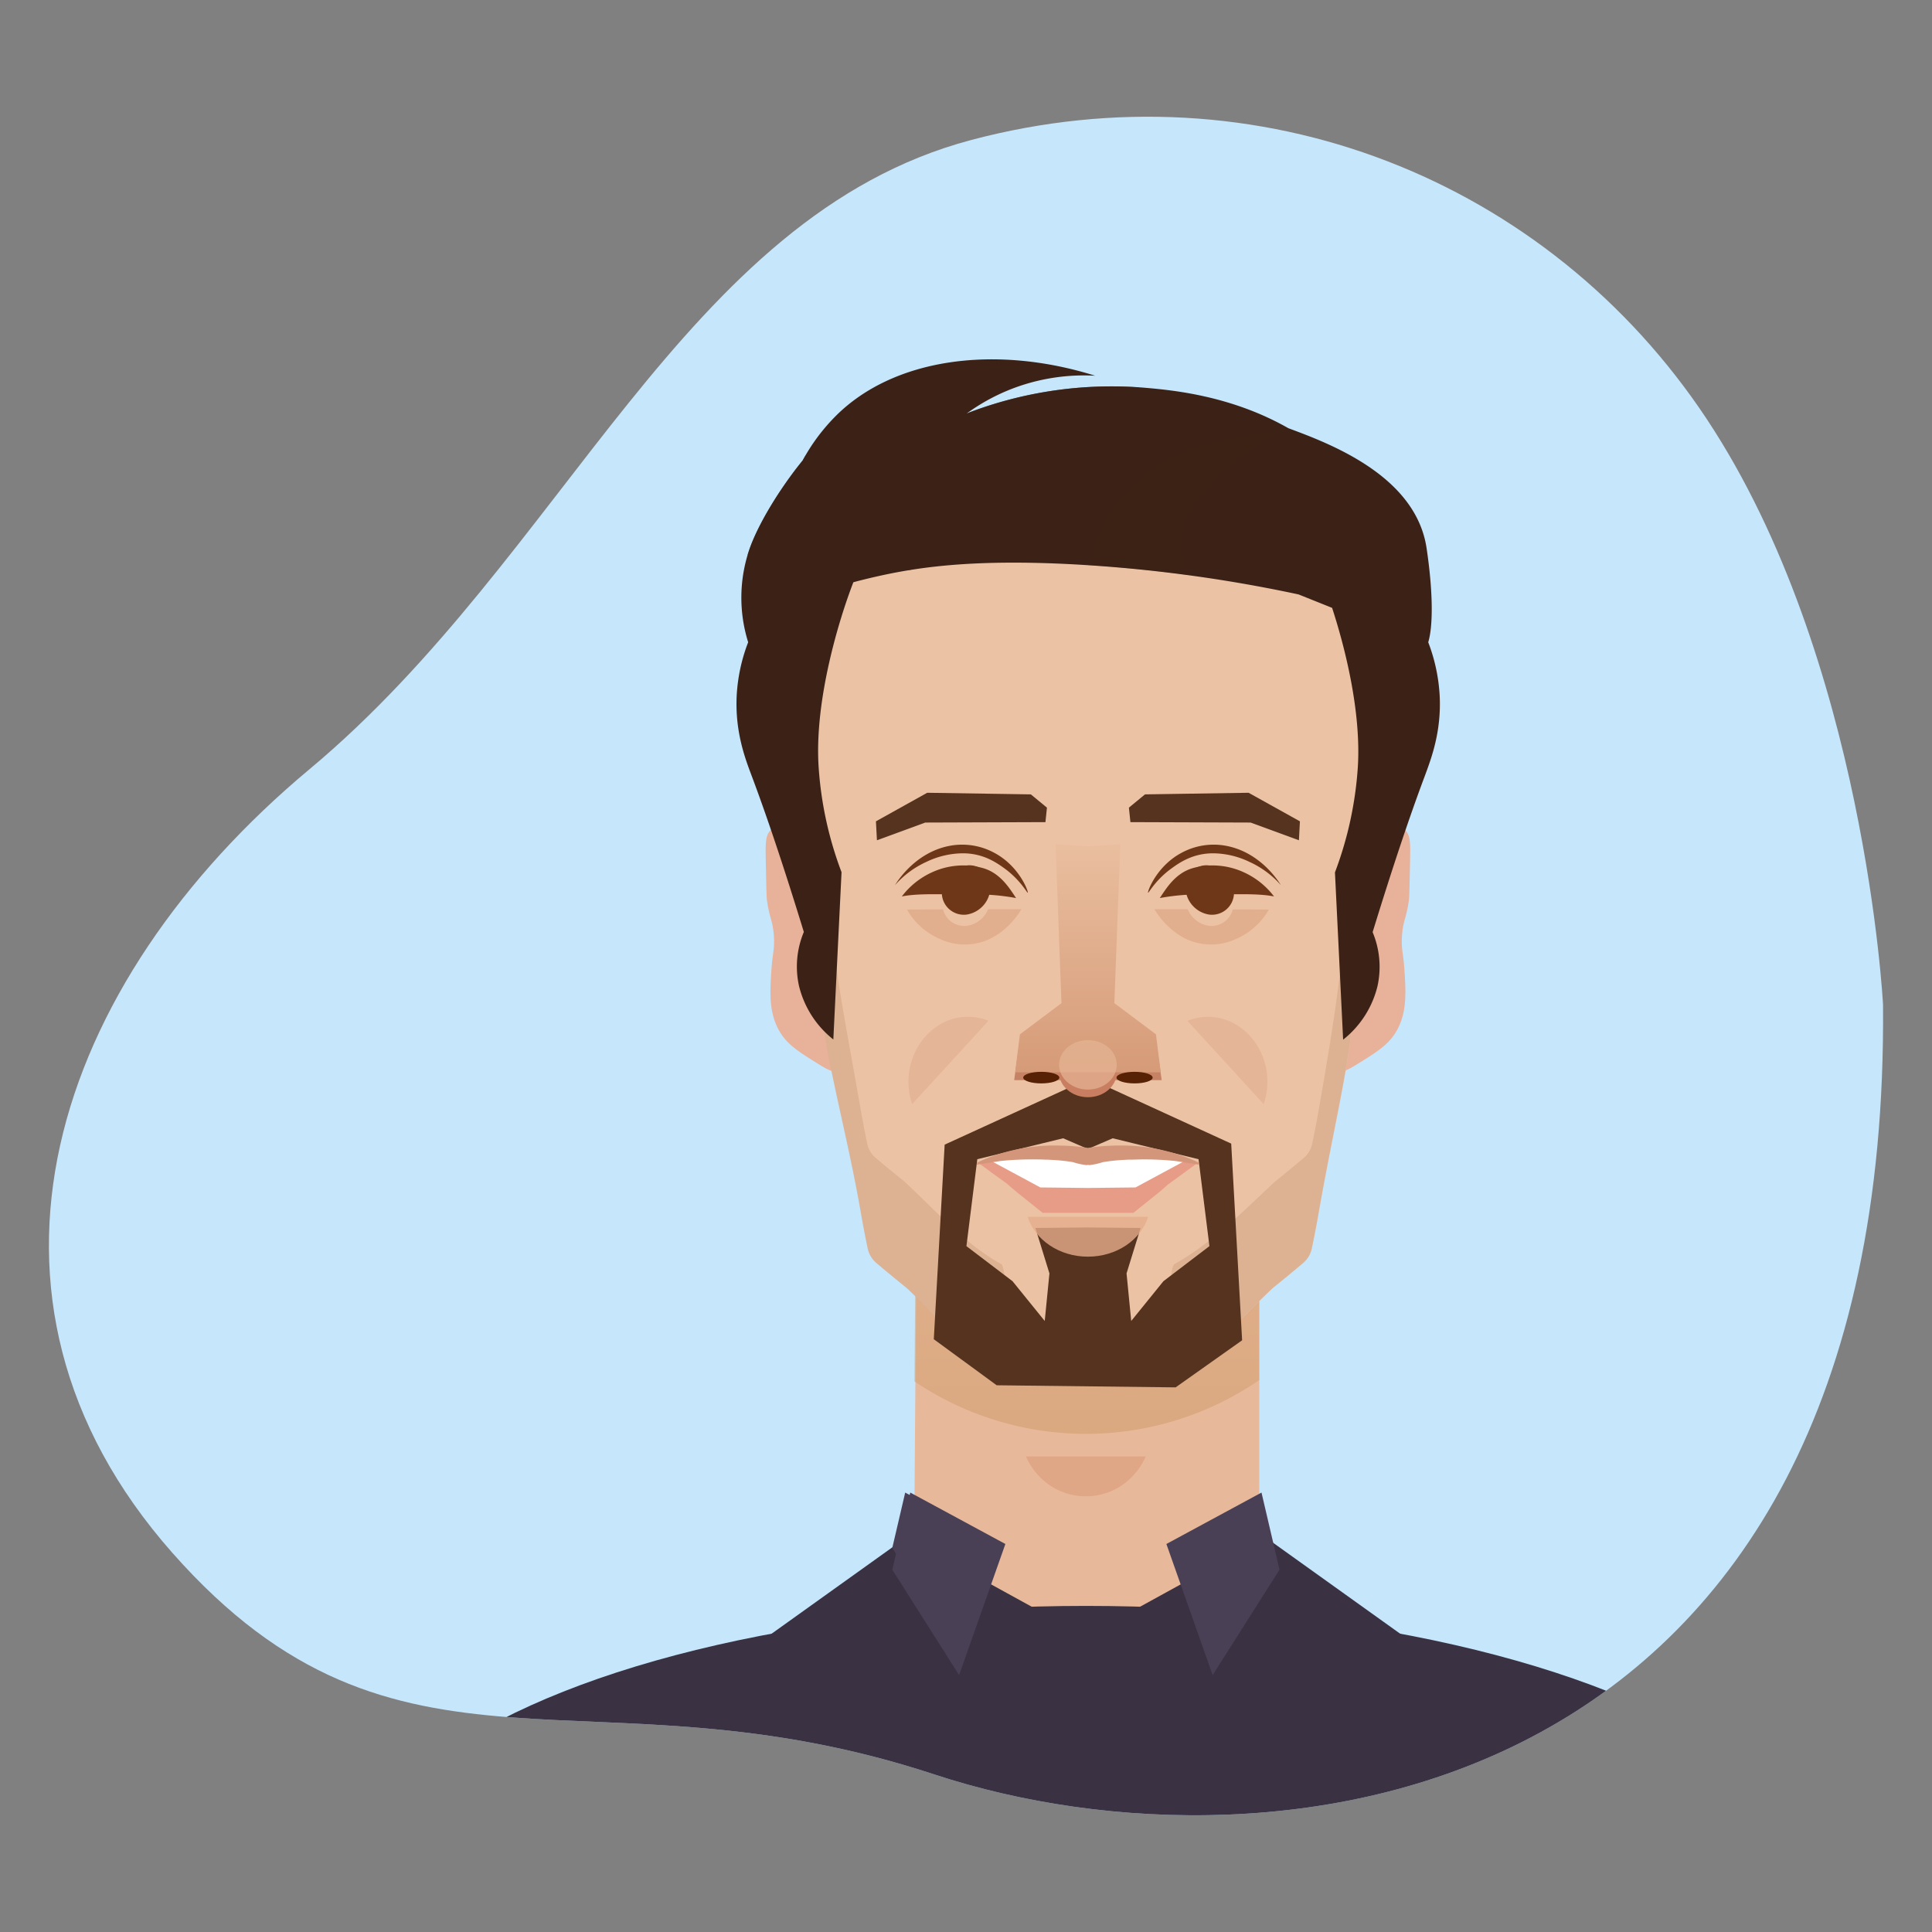 <svg viewBox="0 0 600 600" xmlns="http://www.w3.org/2000/svg" xmlns:xlink="http://www.w3.org/1999/xlink"><rect x="0" y="0" width="600" height="600" fill="#808080" stroke="none"/><clipPath id="a"><path d="m584.79 312s-5.5-107.53-54.72-181.83-139.2-110.42-228.51-86.68-125.99 129.1-205.46 195.41-112.78 163.86-42.56 243.36 130.06 33.68 236.63 68.81 296.83 9.86 294.62-239.07z"/></clipPath><linearGradient id="b" gradientUnits="userSpaceOnUse" x1="337.54" x2="337.54" y1="445.3" y2="303.14"><stop offset="0" stop-color="#c96"/><stop offset="1" stop-color="#e9be9f"/></linearGradient><linearGradient id="c" gradientUnits="userSpaceOnUse" x1="337.86" x2="337.86" y1="333.03" y2="262.23"><stop offset="0" stop-color="#d69b78"/><stop offset="1" stop-color="#e9be9f"/></linearGradient><path d="m584.79 312s-5.5-107.53-54.72-181.83-139.2-110.42-228.51-86.68-125.99 129.1-205.46 195.41-112.78 163.86-42.56 243.36 130.06 33.68 236.63 68.81 296.83 9.86 294.62-239.07z" fill="#c6e6fc"/><path d="m584.79 312s-5.5-107.53-54.72-181.83-139.2-110.42-228.51-86.68-125.99 129.1-205.46 195.41-112.78 163.86-42.56 243.36 130.06 33.68 236.63 68.81 296.83 9.86 294.62-239.07z" fill="none"/><g clip-path="url(#a)"><path d="m284.73 370.37-1.34 175.62 71.57-2.09 36.11-7.66v-197.93z" fill="#e8b89a"/><path d="m284.73 335.2-.39 51-.34 42.8a95.1 95.1 0 0 0 107.06-.4v-125.46z" fill="url(#b)" opacity=".5"/><path d="m428.6 262.83c.38-1.81 1-5.62 3.24-6.52 1.67-.67 3.84.45 5 2s1.17 3.93 1.08 8.56c-.16 7.79-.23 11.71-.36 12.63-.81 5.83-1.83 6.26-2.16 11-.3 4.18.38 5.37.72 10.19.46 6.61.9 12.77-1.8 18.34-2.35 4.86-6.09 7.22-10.79 10.19-4.48 2.83-6.9 4.36-8.64 3.26-2.71-1.71-1.24-8.25-.36-23.23 1.13-19.05-.7-17.95 1.08-23.23 3.82-11.16 10.62-11.9 12.99-23.19z" fill="#e8b199"/><path d="m247.13 262.83c-.39-1.81-1-5.62-3.24-6.52-1.67-.67-3.84.45-5 2s-1.17 3.93-1.08 8.56c.15 7.79.23 11.71.36 12.63.81 5.83 1.82 6.26 2.16 11 .3 4.18-.38 5.37-.72 10.19-.46 6.61-.9 12.77 1.8 18.34 2.35 4.86 6.09 7.22 10.79 10.19 4.48 2.83 6.9 4.36 8.63 3.26 2.72-1.71 1.25-8.25.36-23.23-1.12-19.05.71-17.95-1.08-23.23-3.82-11.16-10.62-11.9-12.98-23.19z" fill="#e8b199"/><path d="m322.72 458.47a20 20 0 0 0 29 0 21 21 0 0 0 4.09-6.16h-37.2a21.28 21.28 0 0 0 4.11 6.16z" fill="#da9c7a" opacity=".6"/><path d="m426.34 206.51a65.53 65.53 0 0 0 -2.43-12.88 35.12 35.12 0 0 0 -4.36-11.33c-.09-.16-.18-.31-.26-.48-.46-.93-.94-1.88-1.45-2.83a9.18 9.18 0 0 0 -4.83-4.15c-.18-.08-.37-.15-.57-.22a11.39 11.39 0 0 1 -1.17-.55c-3.53-1.92-8.19-3.35-14.15-4.46-.23 0-.45-.09-.67-.15-1.57-.42-3.17-.82-4.86-1.21-18-4.13-33-4.16-50.54-3.37l-2.7.12h-1l-2.7-.12c-17.53-.79-32.51-.76-50.55 3.37-1.68.39-3.28.79-4.85 1.21-.22.06-.45.11-.67.15-6 1.11-10.63 2.54-14.15 4.46a11.56 11.56 0 0 1 -1.18.55l-.57.22a9.16 9.16 0 0 0 -4.82 4.15c-.51.95-1 1.9-1.45 2.83a4.53 4.53 0 0 1 -.27.48 35.33 35.33 0 0 0 -4.35 11.33 65.53 65.53 0 0 0 -2.43 12.88c-.79 9.17.56 16.6 3.16 30.94 1.56 8.66 3.3 15.9 4.69 21.17a7.46 7.46 0 0 1 .22 2.7c-1.42 14.08-2.31 29.23-2.39 45.33-.09 18 7.26 40.78 12.35 70 .75 4.31 1.49 8.07 2.12 11.08a8.21 8.21 0 0 0 2.78 4.58c2.93 2.48 6 5 9.05 7.46.16.12.3.25.45.38 11.6 10.9 16.37 19.48 28.27 26.25a10.3 10.3 0 0 0 5.21 1.31l22.56-.25 22.57.25a10.23 10.23 0 0 0 5.2-1.31c11.91-6.77 17.94-15.35 29.54-26.25l.44-.38q4.65-3.74 9.05-7.46a8.15 8.15 0 0 0 2.78-4.58c.63-3 1.38-6.77 2.13-11.08 5.08-29.19 11.17-52 11.09-70-.08-16.1-1-31.25-2.39-45.33a7.69 7.69 0 0 1 .21-2.7c1.39-5.27 3.13-12.51 4.7-21.17 2.63-14.34 3.98-21.77 3.19-30.94z" fill="#ecc2a4"/><path d="m257.77 276.82c-.08 17.38 4.6 39.45 9.51 67.69.73 4.17 1.45 7.81 2.06 10.72a8 8 0 0 0 2.69 4.43c2.83 2.39 5.76 4.8 8.76 7.21.14.12.29.24.42.37 11.23 10.55 18.27 18.85 29.79 25.4 1.5.85 3.25 26.39 5 26.37l21.82-.23 21.83.23c1.78 0 3.54-25.52 5-26.37 11.52-6.55 19.77-14.85 31-25.4l.43-.37c3-2.41 5.92-4.82 8.75-7.21a7.9 7.9 0 0 0 2.69-4.43c.61-2.91 1.33-6.55 2.06-10.72 4.92-28.24 8.38-50.31 8.3-67.69l2.7 29.83c.08 18-6 40.78-11.09 70-.75 4.31-1.5 8.07-2.13 11.08a8.15 8.15 0 0 1 -2.78 4.58q-4.4 3.72-9.05 7.46l-.44.38c-11.6 10.9-17.63 19.48-29.54 26.25a10.23 10.23 0 0 1 -5.2 1.31l-22.57-.25-22.56.25a10.3 10.3 0 0 1 -5.21-1.31c-11.9-6.77-16.67-15.35-28.28-26.25a5.46 5.46 0 0 0 -.44-.38c-3.09-2.49-6.12-5-9.05-7.46a8.21 8.21 0 0 1 -2.78-4.58c-.63-3-1.37-6.77-2.12-11.08-5.09-29.19-12.44-52-12.35-70" fill="#cda283" opacity=".5"/><path d="m382.36 355.16-38.3-17.55-12.39.33-38.3 17.54-3.37 60.43 19.53 14.3 55.57.65 20.65-14.62zm-21.05 42.73-10 12.35-1.45-14.77 4.36-14.11-16.34-.16-16.33.16 4.36 14.11-1.46 14.77-10-12.35-14.32-10.89 3.38-27 26.66-6.5 7.69 3.33 7.7-3.33 26.66 6.5 3.38 27z" fill="#55331e"/><g fill="#d4967b" opacity=".3"><path d="m300.6 315.77c-10.16 0-18.47 9.08-18.47 20.17a21.56 21.56 0 0 0 1.16 6.95l23.71-25.89a17 17 0 0 0 -6.4-1.23z"/><path d="m393.6 335.94c0-11.09-8.31-20.17-18.47-20.17a16.78 16.78 0 0 0 -6.36 1.27l23.67 25.85a21.51 21.51 0 0 0 1.16-6.95z"/></g><path d="m315.01 335.05 1.45-10.23 13.09-8.71h16.63l13.08 8.71 1.46 10.23.04.4h-45.79" fill="#c68264"/><ellipse cx="337.86" cy="333.08" fill="#c97e61" rx="8.95" ry="7.67"/><path d="m315.31 332.59 1.43-11.37 12.91-9.68-1.84-49.31 10.05.57 10.06-.57-1.85 49.31 12.92 9.68 1.43 11.37.04.44h-45.2" fill="url(#c)"/><ellipse cx="337.86" cy="330.7" fill="#e6b694" opacity=".7" rx="8.95" ry="7.67"/><ellipse cx="323.38" cy="334.66" fill="#562104" rx="5.61" ry="1.8"/><ellipse cx="352.35" cy="334.66" fill="#562104" rx="5.61" ry="1.8"/><path d="m272.34 260.95-.31-5.88 15.93-8.87 32.18.5 5 4.12-.47 4.5-37.33.13z" fill="#55331e"/><g fill="#6e3818"><path d="m319.18 277.24c.28-.24-2.58-8.26-10.41-12.4a20.92 20.92 0 0 0 -14-2.13c-10.47 2.06-16.05 10.91-16.82 12.17a29.06 29.06 0 0 1 9.73-7.21 26.63 26.63 0 0 1 11.32-2.67c6.54 0 10.75 3.05 13.64 5.2 4.57 3.58 6.36 7.2 6.54 7.04z"/><path d="m315.55 278.9c-2-3-4.77-7.59-10-9.22-.46-.14-.94-.26-1.43-.38a23.27 23.27 0 0 0 -14.89 1.7 24.37 24.37 0 0 0 -9.16 7.4c5.31-1.08 13.46-.57 21-.6a67.87 67.87 0 0 1 14.48 1.1z"/><path d="m292.49 277.37a8.61 8.61 0 0 1 7.39-8.54 6.52 6.52 0 0 1 7.7 6.63 8.73 8.73 0 0 1 -7.44 8.58 6.85 6.85 0 0 1 -7.65-6.67z"/></g><path d="m292.87 282.41a6.82 6.82 0 0 0 7.32 5.12 8.34 8.34 0 0 0 6.67-5.18h10.37c-.94 1.55-4.6 7.32-11.33 9.87a18.45 18.45 0 0 1 -14.33-.75 21.53 21.53 0 0 1 -9.9-9z" fill="#e2af8e"/><path d="m356.55 277.24c-.28-.24 2.58-8.26 10.41-12.4a20.9 20.9 0 0 1 14-2.13c10.47 2.06 16.05 10.91 16.82 12.17a29 29 0 0 0 -9.74-7.21 26.58 26.58 0 0 0 -11.26-2.67c-6.54 0-10.76 3.05-13.64 5.2-4.62 3.58-6.4 7.2-6.59 7.04z" fill="#6e3818"/><path d="m360.18 278.9c2-3 4.77-7.59 10-9.22.46-.14.93-.26 1.43-.38a23.27 23.27 0 0 1 14.89 1.7 24.37 24.37 0 0 1 9.16 7.4c-5.31-1.08-13.46-.57-21-.6a67.87 67.87 0 0 0 -14.48 1.1z" fill="#6e3818"/><path d="m383.23 277.37a8.59 8.59 0 0 0 -7.38-8.54 6.52 6.52 0 0 0 -7.7 6.63 8.72 8.72 0 0 0 7.43 8.58 6.84 6.84 0 0 0 7.65-6.67z" fill="#6e3818"/><path d="m382.86 282.41a6.82 6.82 0 0 1 -7.32 5.12 8.34 8.34 0 0 1 -6.67-5.18h-10.37c.94 1.55 4.6 7.32 11.32 9.87a18.47 18.47 0 0 0 14.34-.75 21.53 21.53 0 0 0 9.9-9z" fill="#e2af8e"/><path d="m403.39 260.95.31-5.88-15.94-8.87-32.17.5-5 4.12.47 4.5 37.33.13z" fill="#55331e"/><path d="m447.11 216.16a54.38 54.38 0 0 0 -3.56-16.7c1.56-5.16 1.49-15.83-.51-29.22-3.37-22.54-30.13-32.51-42.91-37.25-17.65-10.05-35.6-11.81-44.8-12.59a124.64 124.64 0 0 0 -55.09 8 61.45 61.45 0 0 1 16.15-8.43 62.32 62.32 0 0 1 23.74-3.28c-31.37-9.84-62.93-5.32-80.73 12.65a59.89 59.89 0 0 0 -10.13 13.66c-6.19 7.58-13.28 18.58-16.41 27.23a46.32 46.32 0 0 0 -.51 29.22 54.05 54.05 0 0 0 -3.57 16.7c-.54 11.2 2.71 19.58 4.58 24.58 4.73 12.58 9.94 28.05 16.28 48.7a27.83 27.83 0 0 0 -1.52 16.69 30.34 30.34 0 0 0 10.68 16.7l2.55-51.95a113.31 113.31 0 0 1 -7.13-32.87c-1.3-20.82 6.44-45.91 10.8-57.18 2.75-.74 6-1.53 9.58-2.3 12.25-2.59 28.82-4.82 58.41-3.28a450.2 450.2 0 0 1 70.28 9.37l10.41 4.17c4.19 12.86 9 32.43 8 49.22a113.33 113.33 0 0 1 -7.12 32.93q1.27 26 2.54 51.95a30.29 30.29 0 0 0 10.69-16.7 27.89 27.89 0 0 0 -1.53-16.69c6.35-20.65 11.55-36.12 16.28-48.7 1.85-5.05 5.1-13.43 4.55-24.63z" fill="#3c2216"/><path d="m319.16 377.9c2.24 7.12 9.76 12.37 18.7 12.37s16.46-5.25 18.71-12.37z" fill="#e4ad8b" opacity=".8"/><path d="m352 388.75v26.51l6.15-17.37 12.37-10.89-2.93-26.97-23.07-6.5-6.66 3.33-6.66-3.33-23.06 6.5-2.93 26.97 12.37 10.89 6.15 17.37v-26.51" fill="none"/><ellipse cx="337.23" cy="589.2" fill="#3a3242" rx="229.05" ry="90.47"/><path d="m215.26 524.8 66.09-47.29 77.64 42.68" fill="#3a3242"/><path d="m281.12 463.53 21.18 11.46-10.3 29.2-14.89-23.48z" fill="#4a4056"/><path d="m459.2 524.8-66.08-47.29-77.65 42.68" fill="#3a3242"/><path d="m391.77 463.53-29.54 15.97 14.37 40.71 20.76-32.73z" fill="#4a4056"/><path d="m282.69 463.53 29.54 15.97-14.37 40.71-20.75-32.73z" fill="#4a4056"/><path d="m310 359.51-3.71.54c2.71 2.13 5.48 4.26 8.28 6.41.93.87 1.91 1.77 3.1 2.78q3.6 3.08 7.19 6.1h26.11q3.58-3 7.19-6.1c1.07-.92 1.85-1.66 2.51-2.33q4.51-3.45 8.87-6.86l-3.71-.54" fill="#fff"/><path d="m368.06 360.46-15.42 8.31-14.78.16-14.77-.16-15.43-8.31-4 .55c2.93 2.17 5.93 4.36 9 6.55 1 .89 2.07 1.82 3.35 2.85q3.9 3.15 7.78 6.24h28.21q3.88-3.09 7.78-6.24c1.16-.93 2-1.69 2.72-2.38q4.88-3.52 9.59-7z" fill="#e79c88"/><path d="m372.44 361.14-.32-.15c-.82-.39-1.64-.75-2.44-1.08a55.75 55.75 0 0 0 -8.76-2.75c-1.9-.43-3.53-.7-4.76-.87a58 58 0 0 0 -8.22-.55c-.84 0-1.65 0-2.42.05a61.31 61.31 0 0 0 -7.66.7 60.94 60.94 0 0 0 -7.65-.7c-.78 0-1.58-.05-2.42-.05a58 58 0 0 0 -8.22.55c-1.23.17-2.86.44-4.76.87a55.43 55.43 0 0 0 -8.76 2.75c-.81.33-1.62.69-2.44 1.08l-.32.15h.23a3.79 3.79 0 0 1 -.23.57l7.41-1.15a93.48 93.48 0 0 1 10.38-.49c1.2 0 2.33 0 3.42.07h.75l1.64.09a56.79 56.79 0 0 1 6.31.68 21.34 21.34 0 0 0 4.24.93l.42-.07.43.07a21.34 21.34 0 0 0 4.24-.93 56.53 56.53 0 0 1 6.31-.68l1.64-.09h.74c1.1 0 2.23-.06 3.43-.07a93.48 93.48 0 0 1 10.38.49l7.41 1.15a3.79 3.79 0 0 1 -.23-.57z" fill="#d4967b"/><path d="m250.2 141.36c-.33.56-.63 1.1-.93 1.65-6.19 7.58-13.28 18.58-16.41 27.23-.25.69-.47 1.37-.68 2 13.21 9.21 29 8.76 32.84 8.49l.59-.16c-3.01-3.28-15.36-17.7-15.41-39.21z" fill="#3c2216" opacity=".6"/><path d="m300.9 128.11a45.3 45.3 0 0 0 -10 10c-11.1 15.17-9.87 32.6-9 39l1-.17c11.93-21.22 29.39-44.49 71-56.63a124.9 124.9 0 0 0 -53 7.8z" fill="#3c2216" opacity=".6"/><path d="m400.05 133.09s-31.6 3.77-42.34 12.24c-13.39 10.56-16.95 21.51-19.71 30.16 9 .57 19.39 1.52 31 3.09-12.07-24.81 31.05-45.49 31.05-45.49z" fill="#3c2216" opacity=".3"/></g></svg>